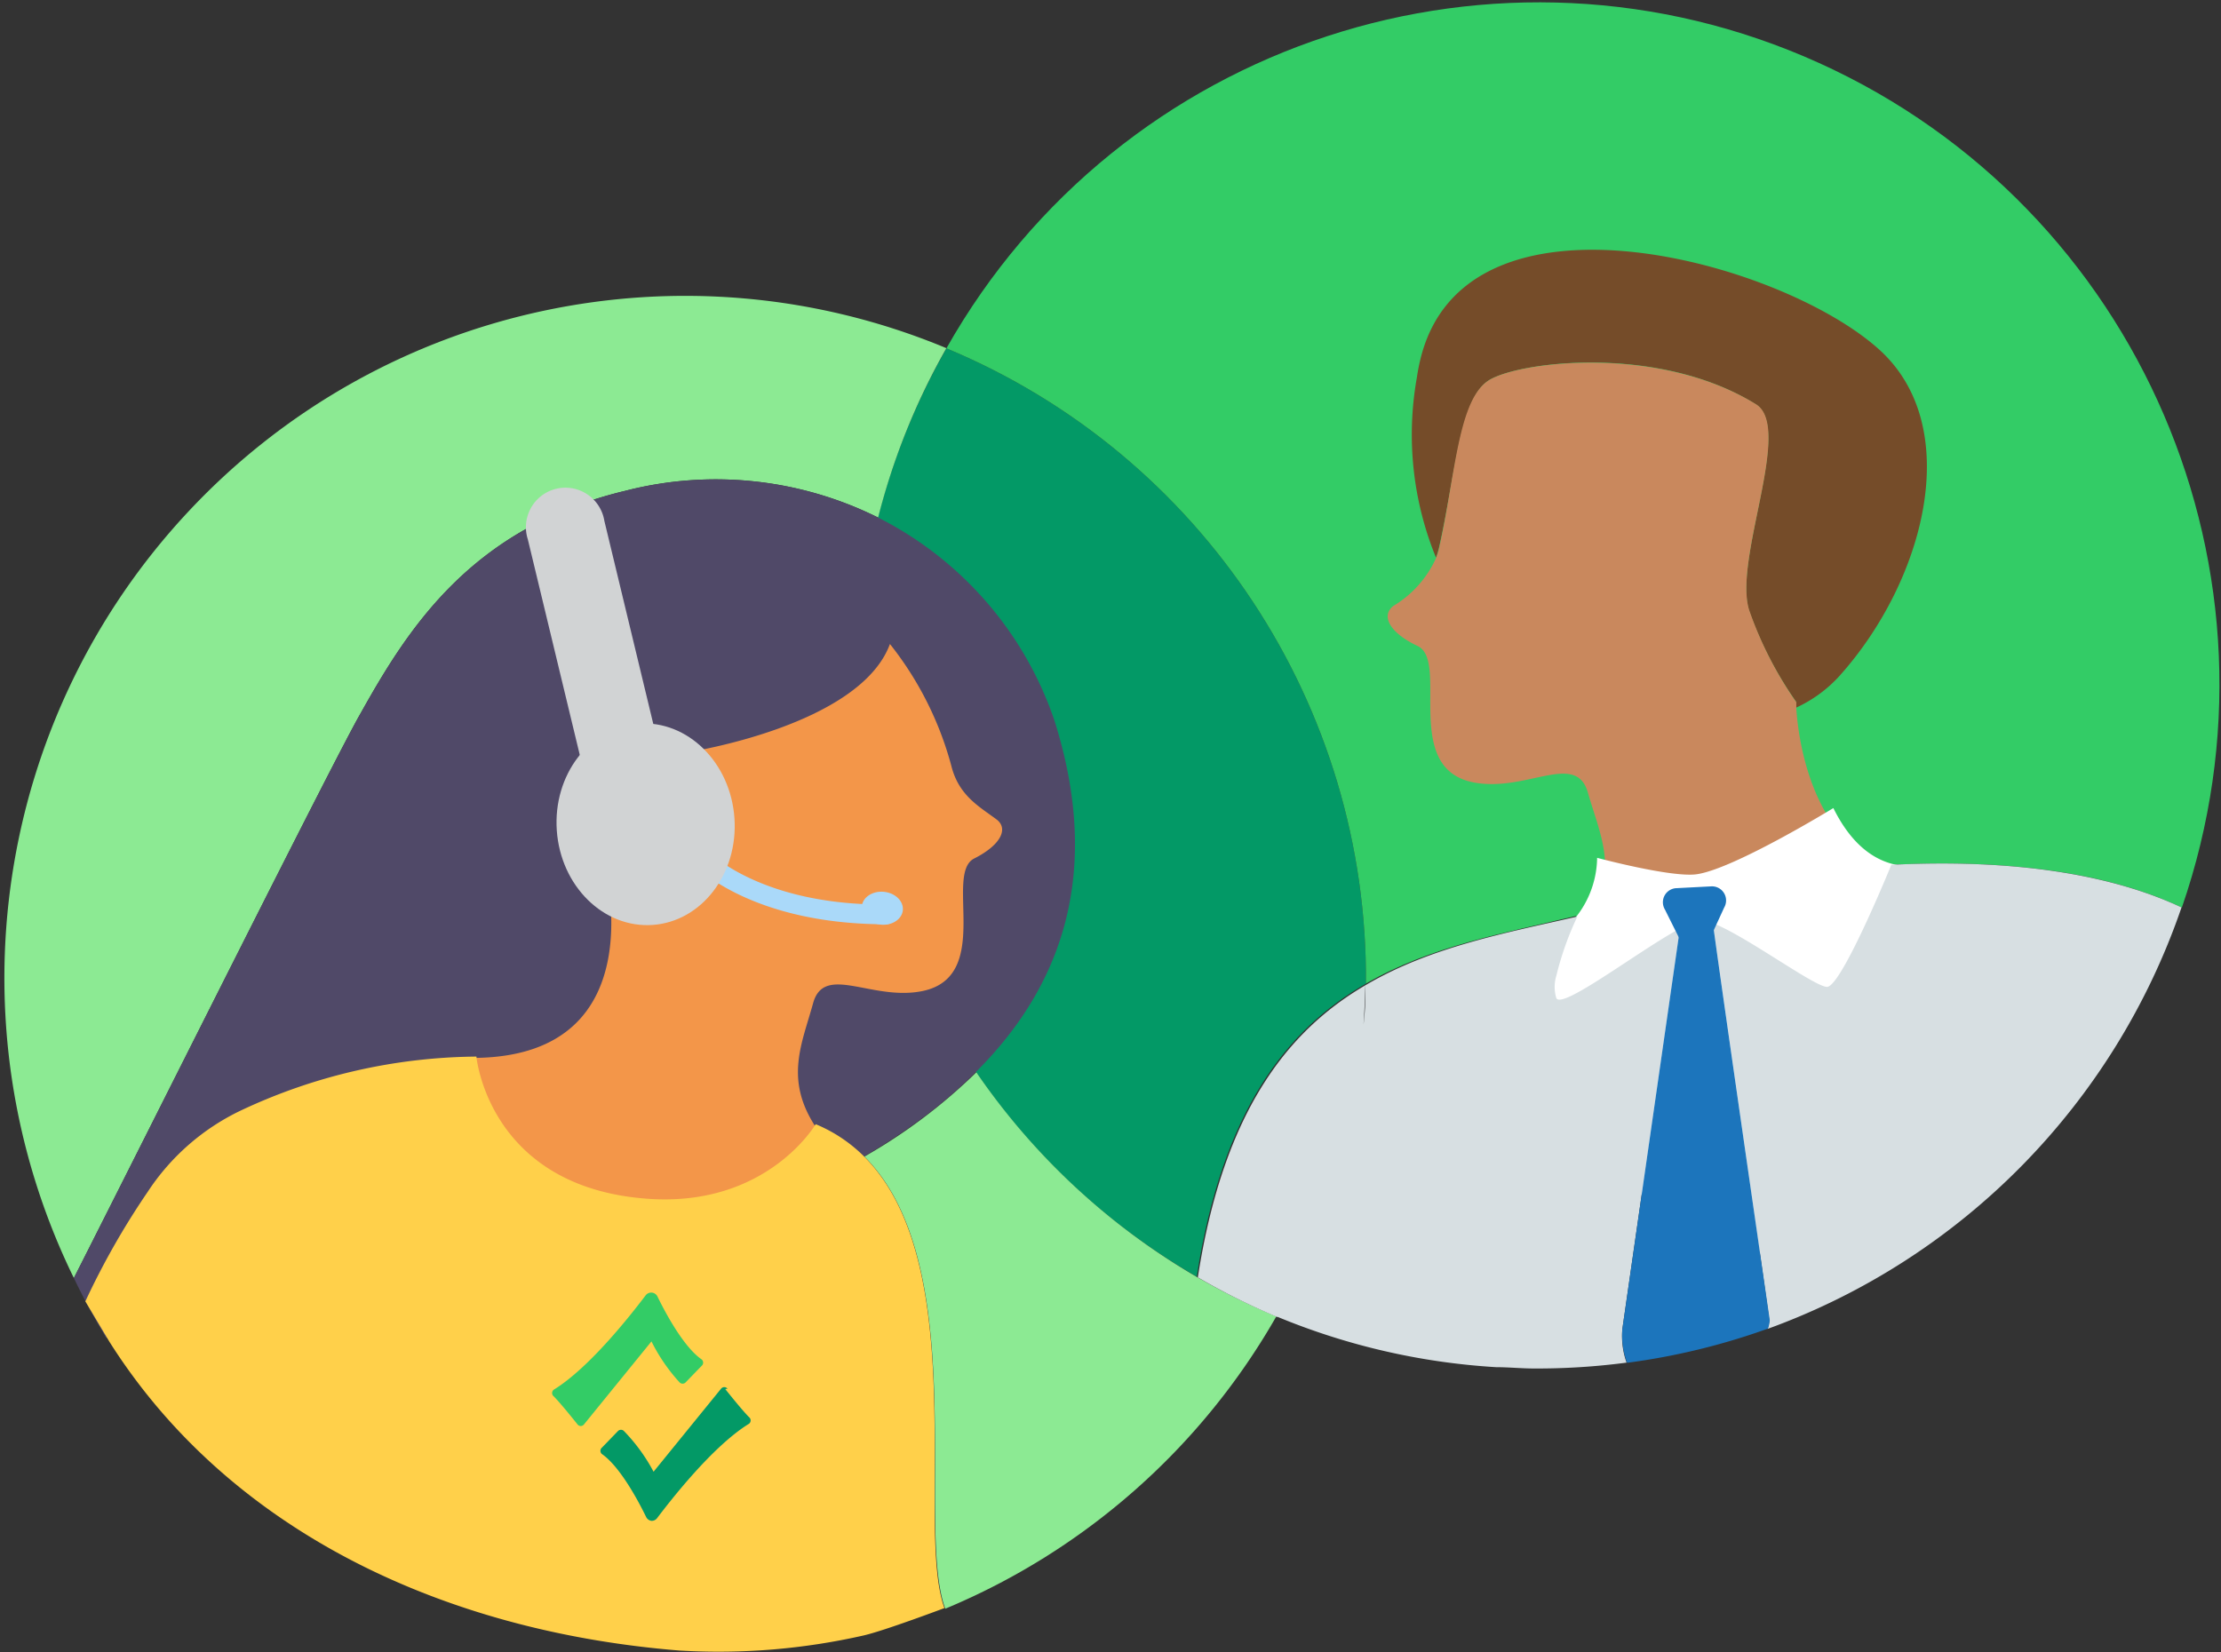 <?xml version="1.0" encoding="UTF-8"?>
<svg xmlns="http://www.w3.org/2000/svg" width="379" height="282" viewBox="0 0 379 282">
  <rect x="0" y="0" width="379" height="282" fill="#333333" stroke="none"/>
  <g fill="none" transform="translate(-2 -2)">
    <path fill="#039966" d="M235.088 169.893c.373-47.377-27.935-90.256-71.59-108.438-31.684 55.603-12.599 126.414 42.711 158.465 4.39-28.444 15.434-42.28 28.879-50.027z"></path>
    <path fill="#3C6" d="M267.583 172.273c1.27 2.462 20.21-13.033 24.517-13.254 4.307-.221 19.133 11.428 21.673 11.428 2.54 0 11.043-20.836 11.043-20.836 23.827-1.19 39.536 2.546 49.503 7.305 19.653-56.878-7.2-119.392-61.932-144.175-54.732-24.783-119.29-3.66-148.888 48.714 43.654 18.182 71.962 61.061 71.589 108.438 11.044-6.447 23.992-8.688 35.891-11.566.083 0-5.052 10.736-3.396 13.946z"></path>
    <path fill="#D7DFE2" d="M235.088 169.893L235.088 169.921 235.088 169.893z"></path>
    <path fill="#754C29" d="M256.209 66.823c5.521-3.21 29.044-6.005 45.388 4.178 6.406 3.984-3.81 26.397-1.16 35.14a64.135 64.135 0 0 0 8.035 15.607v1.051c2.792-1.275 5.3-3.1 7.371-5.368 14.578-16.214 21.48-42.473 6.875-55.727-16.924-15.357-71.065-29.994-78.409 1.937-.202.848-.377 1.77-.524 2.767a55.454 55.454 0 0 0 3.258 30.769c.188-.507.345-1.024.469-1.55 2.871-12.479 3.506-25.733 8.697-28.804z"></path>
    <path fill="#C9885D" d="M308.527 122.91v-1.052a64.136 64.136 0 0 1-8.034-15.716c-2.76-8.716 7.565-31.157 1.16-35.141-16.4-10.127-40.005-7.36-45.444-4.178-5.44 3.182-5.826 16.325-8.642 28.777a13.082 13.082 0 0 1-.47 1.549 18.304 18.304 0 0 1-7.37 8.301c-2.099 1.688-.58 4.566 4.168 6.807 5.522 2.573-2.899 21.057 9.746 23.326 8.945 1.604 17.31-5.368 19.326 1.715 2.016 7.084 5.356 13.226.221 21.693-1.601 2.767-3.644 5.81-5.798 9.491a6.516 6.516 0 0 0 0 3.846c1.27 2.463 20.21-13.032 24.517-13.254 4.307-.221 19.133 11.428 21.673 11.428 2.54 0 9.22-16.602 10.684-20.144-13.528-5.312-15.46-23.076-15.737-27.448z"></path>
    <path fill="#FFF" d="M274.54 148.421a16.625 16.625 0 0 1-3.45 9.906c-6.985 9.38-18.802 3.736-33.987 12.507 0 0 62.81 56.087 73.467 43.608 3.175-3.736 51.711-66.104 18.277-64.582-6.598.305-11.043-3.957-13.997-9.933 0 0-16.87 10.348-23.275 11.289-4.251.636-17.034-2.795-17.034-2.795z"></path>
    <path fill="#8CEA93" d="M108.695 85.777a62.05 62.05 0 0 1 43.153 4.565 116.084 116.084 0 0 1 11.65-28.915c-44.636-18.602-96.103-7.551-129.217 27.747C1.167 124.473-6.67 176.636 14.605 220.142c13.004-25.65 44.92-89.512 48.895-96.32 8.062-14.415 18.83-31.737 45.195-38.045z"></path>
    <path fill="#504968" d="M181.914 124.93a60.584 60.584 0 0 0-30.066-34.588 62.05 62.05 0 0 0-43.153-4.565c-26.366 6.308-37.133 23.63-45.195 38.046-3.976 6.807-35.891 70.669-48.895 96.319a116.296 116.296 0 0 0 5.522 10.21c29.845-1.688 112.56-9.49 148.341-45.323 14.881-14.748 21.645-34.283 13.446-60.1z"></path>
    <path fill="#F39649" d="M21.01 216.296a61.567 61.567 0 0 1 37.327-30.188 98.525 98.525 0 0 1 24.848-3.542c31.391-.415 21.728-33.979 21.728-33.979 4.291.212 8.032-2.9 8.614-7.166.47-2.767-2.154-8.522 6.046-11.068 0 0 29.155-4.483 34.29-18.428a57.27 57.27 0 0 1 10.464 20.752c1.27 5.147 4.804 7 7.758 9.214 2.043 1.577.663 4.372-3.838 6.641-5.19 2.601 3.258 20.171-8.862 22.634-8.586 1.743-16.758-4.76-18.636 2.075-1.877 6.835-4.859 12.84.276 20.863 3.81 5.95 19.63 22.44-7.26 27.09-34.705 6.031-114.908-.942-112.755-4.898z"></path>
    <path fill="#8CEA93" d="M219.793 226.7a116.644 116.644 0 0 1-51.187-41.671 93.611 93.611 0 0 1-19.105 14.388c18.498 18.456 8.67 63.42 13.804 77.171a116.73 116.73 0 0 0 56.488-49.888z"></path>
    <path fill="#FFD04A" d="M149.473 199.417a25.562 25.562 0 0 0-8.282-5.534s-8.283 14.222-28.713 12.728c-27.14-1.964-29.183-24.266-29.183-24.266a96.012 96.012 0 0 0-40.336 9.27 39.148 39.148 0 0 0-15.764 13.834 131.343 131.343 0 0 0-10.63 18.677l4.086 6.862c20.403 32.291 57.012 49.502 97.321 52.74 10.532.626 21.1-.24 31.391-2.574 3.534-.803 13.804-4.676 13.804-4.676-5.024-13.614 4.804-58.578-13.694-77.061z"></path>
    <path fill="#D1D3D4" d="M108.447 137.824a6.738 6.738 0 0 1-7.04-5.008l-9.332-38.738a6.762 6.762 0 0 1 1.642-6.856 6.726 6.726 0 0 1 6.839-1.652 6.747 6.747 0 0 1 4.578 5.353l9.332 38.738c.865 3.621-1.359 7.26-4.97 8.135-.348.036-.7.045-1.049.028z"></path>
    <path fill="#AAD9F9" d="M153.283 159.766c-23.246 0-32.66-9.961-33.13-10.376a1.69 1.69 0 0 1 .18-2.303 1.681 1.681 0 0 1 2.305.034c.165.166 9 9.408 30.535 9.27.93 0 1.684.755 1.684 1.687s-.754 1.688-1.684 1.688h.11z"></path>
    <ellipse cx="112.171" cy="142.693" fill="#D1D3D4" transform="rotate(-4.004 112.171 142.693)" rx="15.194" ry="17.225"></ellipse>
    <ellipse cx="152.566" cy="157.023" fill="#AAD9F9" transform="rotate(-84.41 152.566 157.023)" rx="2.816" ry="3.514"></ellipse>
    <path fill="#D7DFE2" d="M324.733 149.611l-.276.692c-1.463 3.542-8.475 20.144-10.684 20.144-2.209 0-14.55-9.242-20.016-11.068.352.26.59.646.662 1.079 1.491 11.068 9.304 64.858 9.498 66.933a5.545 5.545 0 0 1-.304 1.44c33.201-12.028 59.18-38.48 70.65-71.943-9.966-4.704-25.703-8.467-49.53-7.277zm-36.056 10.874c-6.958 3.736-20.044 13.835-21.094 11.898a6.516 6.516 0 0 1 0-3.846 51.846 51.846 0 0 1 3.59-10.1c-12.01 2.768-24.848 5.12-35.892 11.567-13.445 7.747-24.489 21.61-28.878 50.027a115.688 115.688 0 0 0 13.583 6.78 116.344 116.344 0 0 0 8.531-19.287 96.955 96.955 0 0 1-2.347 6.143c-.855 2.02-1.932 4.455-3.009 6.613a141.428 141.428 0 0 1-3.396 6.392 115.494 115.494 0 0 0 37.548 8.688c1.988 0 4.003.194 6.019.222 5.428.045 10.852-.287 16.234-.997a13.503 13.503 0 0 1-.718-5.755l9.829-68.345zm-54.003 16.409c.166-2.297.276-4.594.276-6.918.11 2.324 0 4.649-.276 6.918zm-5.522 28.776c.516-1.55 1.003-3.117 1.463-4.703a283.502 283.502 0 0 1-1.463 4.703zm1.96-6.447z"></path>
    <path fill="#1C75BC" d="M293.757 159.351c-1.353-1.134-4.418-.996-5.025.636v.388a10.092 10.092 0 0 1 3.423-1.356c.549.02 1.09.132 1.602.332z"></path>
    <path fill="#1C75BC" d="M294.42 160.485a1.688 1.688 0 0 0-.663-1.079 4.905 4.905 0 0 0-1.657-.332 10.092 10.092 0 0 0-3.423 1.356l-9.83 68.4a13.503 13.503 0 0 0 .801 5.783 115.028 115.028 0 0 0 24.048-5.838c.164-.464.266-.948.303-1.44-.303-2.047-8.089-55.782-9.58-66.85z"></path>
    <path fill="#1C75BC" d="M288.152 153.596l5.88-.305a2.4 2.4 0 0 1 2.168 1.162c.455.756.46 1.702.014 2.463l-2.54 5.534a3.09 3.09 0 0 1-4.97 0l-2.595-5.202a2.412 2.412 0 0 1-.04-2.422 2.401 2.401 0 0 1 2.083-1.23z"></path>
    <path fill="#3C6" d="M117.972 237.961a.717.717 0 0 0 1.021 0l1.712-1.77 1.022-1.052a.72.72 0 0 0 0-1.107c-3.286-2.269-6.599-8.799-7.537-10.736a1.187 1.187 0 0 0-2.016-.194c-2.098 2.767-9.414 12.258-15.682 16.104a.72.72 0 0 0 0 1.135c1.298 1.3 4.031 4.759 4.059 4.787.133.17.336.272.552.276a.717.717 0 0 0 .552-.276l11.513-14.167a30.44 30.44 0 0 0 4.804 7"></path>
    <path fill="#039966" d="M126.144 239.04a.717.717 0 0 0-.552-.276.717.717 0 0 0-.552.276l-11.513 14.167a30.434 30.434 0 0 0-5.052-6.945.717.717 0 0 0-1.022 0l-1.712 1.771-1.021 1.051a.72.72 0 0 0 0 1.107c3.285 2.27 6.598 8.8 7.537 10.736.178.369.533.62.939.664.37.002.718-.172.938-.47 2.099-2.767 9.415-12.258 15.682-16.104a.72.72 0 0 0 0-1.134c-1.298-1.301-4.03-4.76-4.058-4.787"></path>
  </g>
</svg>
